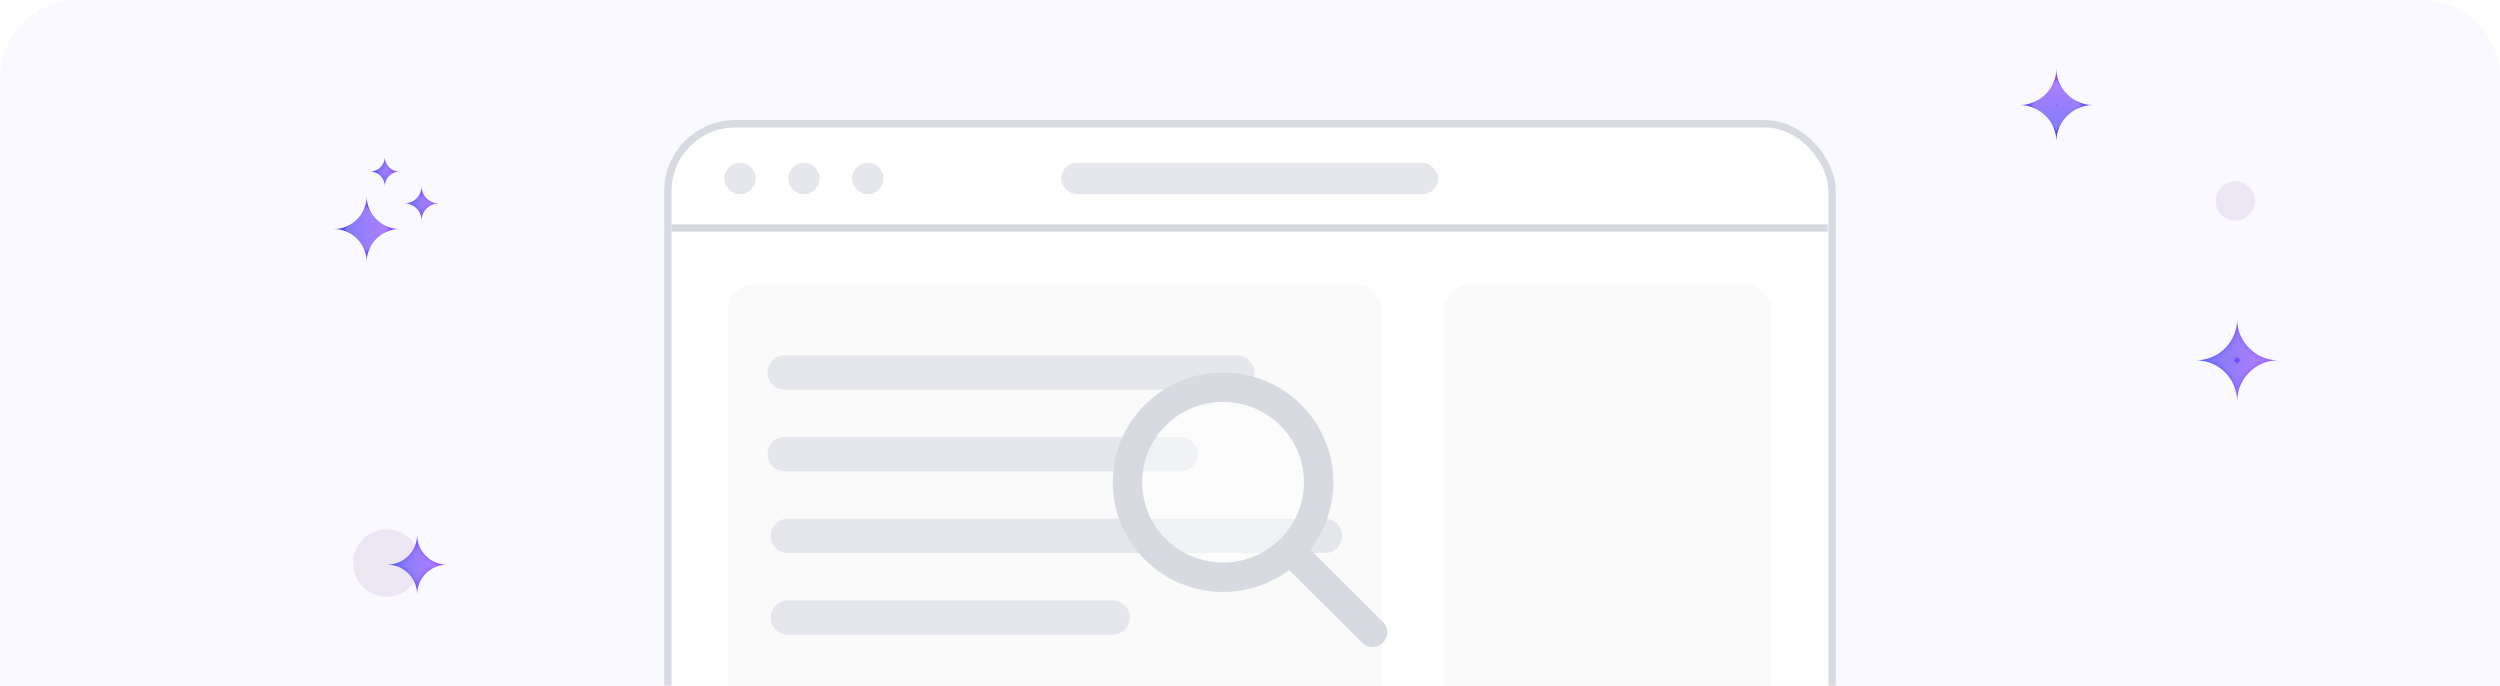 <svg width="510" height="140" viewBox="0 0 510 140" fill="none" xmlns="http://www.w3.org/2000/svg">
<path d="M0 16C0 7.163 7.163 0 16 0H494C502.837 0 510 7.163 510 16V140H0V16Z" fill="#F9F9FF"/>
<mask id="mask0_611_3" style="mask-type:alpha" maskUnits="userSpaceOnUse" x="0" y="0" width="510" height="140">
<path d="M0 16C0 7.163 7.163 0 16 0H494C502.837 0 510 7.163 510 16V140H0V16Z" fill="#F9F9FF"/>
</mask>
<g mask="url(#mask0_611_3)">
<rect x="136.25" y="25.25" width="237.5" height="142.5" rx="13.75" fill="white" stroke="#D7DAE0" stroke-width="1.5"/>
<path d="M137 46.509H372.855" stroke="#D7DAE0" stroke-width="1.5"/>
<circle cx="150.965" cy="36.411" r="3.205" fill="#E5E7ED"/>
<circle cx="164" cy="36.411" r="3.205" fill="#E5E7ED"/>
<circle cx="177.034" cy="36.411" r="3.205" fill="#E5E7ED"/>
<rect x="216.474" y="33.206" width="76.909" height="6.409" rx="3.205" fill="#E5E7ED"/>
<rect x="294.664" y="58.045" width="66.654" height="85.882" rx="5.127" fill="#FAFAFA"/>
<rect x="148.536" y="58.045" width="133.309" height="85.882" rx="5.127" fill="#FAFAFA"/>
<g filter="url(#filter0_f_611_3)">
<path d="M160.073 75.991H252.364" stroke="#E5E7ED" stroke-width="7" stroke-linecap="round"/>
</g>
<g filter="url(#filter1_f_611_3)">
<path d="M160.71 109.318H270.309" stroke="#E5E7ED" stroke-width="7" stroke-linecap="round"/>
</g>
<g filter="url(#filter2_f_611_3)">
<path d="M160.71 125.982H226.979" stroke="#E5E7ED" stroke-width="7" stroke-linecap="round"/>
</g>
<g filter="url(#filter3_f_611_3)">
<path d="M160.073 92.654L240.828 92.654" stroke="#E5E7ED" stroke-width="7" stroke-linecap="round"/>
</g>
</g>
<path d="M269.004 98.377C269.004 103.799 266.763 108.7 263.152 112.217C259.634 115.642 254.816 117.755 249.502 117.755C238.731 117.755 230 109.079 230 98.377C230 87.675 238.731 79 249.502 79C260.272 79 269.004 87.675 269.004 98.377Z" fill="white" fill-opacity="0.45"/>
<path d="M263.152 112.217C266.763 108.7 269.004 103.799 269.004 98.377C269.004 87.675 260.272 79 249.502 79C238.731 79 230 87.675 230 98.377C230 109.079 238.731 117.755 249.502 117.755C254.816 117.755 259.634 115.642 263.152 112.217ZM263.152 112.217L280 129" stroke="#D7DAE0" stroke-width="6" stroke-linecap="round" stroke-linejoin="round"/>
<path d="M74.809 40C74.812 43.711 77.819 46.718 81.53 46.721L81.618 46.721L81.53 46.721C77.819 46.724 74.812 49.731 74.809 53.442C74.806 49.731 71.799 46.724 68.088 46.721L68 46.721L68.088 46.721C71.799 46.718 74.806 43.711 74.809 40Z" fill="url(#paint0_linear_611_3)"/>
<path d="M76.798 46.721C76.027 47.265 75.353 47.939 74.809 48.71C74.265 47.939 73.591 47.265 72.82 46.721C73.591 46.177 74.265 45.503 74.809 44.732C75.353 45.503 76.027 46.177 76.798 46.721Z" stroke="url(#paint1_linear_611_3)" stroke-opacity="0.3" stroke-width="3"/>
<mask id="path-19-inside-1_611_3" fill="white">
<path d="M86 38C86.002 39.932 87.568 41.498 89.5 41.5L90 41.5L89.5 41.5C87.568 41.502 86.002 43.068 86 45C85.998 43.068 84.432 41.502 82.5 41.5L82 41.5L82.5 41.5C84.432 41.498 85.998 39.932 86 38Z"/>
</mask>
<path d="M86 38C86.002 39.932 87.568 41.498 89.5 41.5L90 41.5L89.5 41.5C87.568 41.502 86.002 43.068 86 45C85.998 43.068 84.432 41.502 82.5 41.5L82 41.5L82.5 41.5C84.432 41.498 85.998 39.932 86 38Z" fill="url(#paint2_linear_611_3)"/>
<path d="M90 41.5L90.002 44.5L90.002 38.5L90 41.5ZM82 41.5L81.998 38.5L81.998 44.5L82 41.5ZM89.5 41.5L89.499 38.5L89.5 41.5ZM89.5 41.5L89.499 44.5L89.5 41.5ZM89.499 44.5L89.998 44.5L90.002 38.5L89.502 38.5L89.499 44.5ZM89.998 38.5L89.499 38.5L89.502 44.5L90.002 44.5L89.998 38.5ZM82.501 38.5L82.002 38.5L81.998 44.5L82.498 44.5L82.501 38.5ZM82.002 44.5L82.501 44.5L82.498 38.5L81.998 38.5L82.002 44.5ZM82.501 44.5C86.089 44.498 88.997 41.59 89 38.002L83 37.998C83 38.275 82.775 38.499 82.498 38.5L82.501 44.5ZM89 44.998C88.997 41.41 86.089 38.502 82.501 38.5L82.498 44.5C82.775 44.501 83 44.725 83 45.002L89 44.998ZM89.499 38.5C85.911 38.502 83.003 41.41 83 44.998L89 45.002C89 44.725 89.225 44.501 89.502 44.5L89.499 38.5ZM83 38.002C83.003 41.59 85.911 44.498 89.499 44.5L89.502 38.5C89.225 38.499 89 38.275 89 37.998L83 38.002Z" fill="url(#paint3_linear_611_3)" fill-opacity="0.3" mask="url(#path-19-inside-1_611_3)"/>
<mask id="path-21-inside-2_611_3" fill="white">
<path d="M78.5 32C78.501 33.656 79.844 34.999 81.5 35L82 35L81.5 35C79.844 35.001 78.501 36.344 78.5 38C78.499 36.344 77.156 35.001 75.5 35L75 35L75.5 35C77.156 34.999 78.499 33.656 78.5 32Z"/>
</mask>
<path d="M78.5 32C78.501 33.656 79.844 34.999 81.5 35L82 35L81.5 35C79.844 35.001 78.501 36.344 78.5 38C78.499 36.344 77.156 35.001 75.5 35L75 35L75.5 35C77.156 34.999 78.499 33.656 78.5 32Z" fill="url(#paint4_linear_611_3)"/>
<path d="M82 35L82.002 38L82.002 32L82 35ZM75 35L74.998 32L74.998 38L75 35ZM81.499 38L81.998 38L82.002 32L81.502 32L81.499 38ZM81.998 32L81.499 32L81.502 38L82.002 38L81.998 32ZM75.501 32L75.002 32L74.998 38L75.498 38L75.501 32ZM75.002 38L75.501 38L75.498 32L74.998 32L75.002 38ZM75.501 38C78.813 37.998 81.497 35.314 81.5 32.002L75.5 31.997C75.5 32.002 75.5 32.002 75.5 32.001C75.5 32 75.501 31.999 75.501 31.997C75.502 31.996 75.502 31.997 75.499 31.999C75.497 32.001 75.496 32.002 75.498 32.001C75.499 32 75.5 32 75.501 32C75.503 31.999 75.502 32 75.498 32L75.501 38ZM81.5 37.998C81.497 34.686 78.813 32.002 75.501 32L75.498 38C75.502 38 75.503 38.001 75.501 38C75.5 38 75.499 38 75.498 37.999C75.496 37.998 75.497 37.999 75.499 38.001C75.502 38.003 75.502 38.004 75.501 38.002C75.501 38.001 75.5 38 75.5 37.999C75.5 37.998 75.5 37.998 75.5 38.002L81.5 37.998ZM81.499 32C78.187 32.002 75.503 34.686 75.5 37.998L81.5 38.002C81.5 37.998 81.5 37.998 81.5 37.999C81.5 38 81.499 38.001 81.499 38.002C81.498 38.004 81.498 38.003 81.501 38.001C81.503 37.999 81.504 37.998 81.502 37.999C81.501 38 81.5 38 81.499 38C81.497 38.001 81.498 38 81.502 38L81.499 32ZM75.5 32.002C75.503 35.314 78.187 37.998 81.499 38L81.502 32C81.498 32 81.497 31.999 81.499 32C81.5 32 81.501 32 81.502 32.001C81.504 32.002 81.503 32.001 81.501 31.999C81.498 31.997 81.498 31.996 81.499 31.997C81.499 31.999 81.5 32 81.5 32.001C81.5 32.002 81.5 32.002 81.5 31.997L75.5 32.002Z" fill="url(#paint5_linear_611_3)" fill-opacity="0.3" mask="url(#path-21-inside-2_611_3)"/>
<ellipse cx="78.867" cy="114.867" rx="6.867" ry="6.867" fill="#EDE7F5"/>
<mask id="path-24-inside-3_611_3" fill="white">
<path d="M85.093 109L85.093 109.088C85.095 112.457 87.825 115.187 91.194 115.189C87.825 115.192 85.095 117.922 85.093 121.29L85.093 121.378L85.093 121.29C85.091 117.922 82.361 115.192 78.992 115.189C82.361 115.187 85.091 112.457 85.093 109.088L85.093 109Z"/>
</mask>
<path d="M85.093 109L85.093 109.088C85.095 112.457 87.825 115.187 91.194 115.189C87.825 115.192 85.095 117.922 85.093 121.29L85.093 121.378L85.093 121.29C85.091 117.922 82.361 115.192 78.992 115.189C82.361 115.187 85.091 112.457 85.093 109.088L85.093 109Z" fill="url(#paint6_linear_611_3)"/>
<path d="M85.093 109L88.093 108.998L82.093 108.998L85.093 109ZM85.093 121.378L82.093 121.38L88.093 121.38L85.093 121.378ZM82.093 109.002L82.093 109.09L88.093 109.086L88.093 108.998L82.093 109.002ZM82.093 121.288L82.093 121.376L88.093 121.38L88.093 121.292L82.093 121.288ZM88.093 121.376L88.093 121.288L82.093 121.292L82.093 121.38L88.093 121.376ZM88.093 109.09L88.093 109.002L82.093 108.998L82.093 109.086L88.093 109.09ZM78.994 118.189C84.018 118.186 88.089 114.114 88.093 109.09L82.093 109.086C82.092 110.799 80.703 112.188 78.99 112.189L78.994 118.189ZM88.093 121.288C88.089 116.264 84.018 112.193 78.994 112.189L78.99 118.189C80.703 118.19 82.092 119.579 82.093 121.292L88.093 121.288ZM91.192 112.189C86.168 112.193 82.097 116.264 82.093 121.288L88.093 121.292C88.094 119.579 89.483 118.19 91.196 118.189L91.192 112.189ZM82.093 109.09C82.097 114.114 86.168 118.186 91.192 118.189L91.196 112.189C89.483 112.188 88.094 110.799 88.093 109.086L82.093 109.09Z" fill="url(#paint7_linear_611_3)" fill-opacity="0.3" mask="url(#path-24-inside-3_611_3)"/>
<ellipse cx="456" cy="41" rx="4" ry="4" fill="#EDE7F5"/>
<path d="M412 21.427C416.101 21.424 419.497 18.101 419.5 14C419.503 18.101 422.899 21.424 427 21.427C422.899 21.43 419.503 24.754 419.5 28.855C419.497 24.754 416.101 21.43 412 21.427Z" fill="url(#paint8_linear_611_3)"/>
<path d="M419.5 23.936C418.833 22.942 417.972 22.088 416.973 21.427C417.972 20.766 418.833 19.912 419.5 18.918C420.167 19.912 421.028 20.766 422.027 21.427C421.028 22.088 420.167 22.942 419.5 23.936Z" stroke="url(#paint9_linear_611_3)" stroke-opacity="0.3" stroke-width="3"/>
<mask id="path-29-inside-4_611_3" fill="white">
<path d="M456.379 65L456.379 65.121C456.382 69.747 460.131 73.497 464.757 73.5C460.131 73.503 456.382 77.253 456.379 81.879L456.379 82L456.378 81.879C456.375 77.253 452.626 73.503 448 73.5C452.626 73.497 456.375 69.747 456.378 65.121L456.379 65Z"/>
</mask>
<path d="M456.379 65L456.379 65.121C456.382 69.747 460.131 73.497 464.757 73.5C460.131 73.503 456.382 77.253 456.379 81.879L456.379 82L456.378 81.879C456.375 77.253 452.626 73.503 448 73.5C452.626 73.497 456.375 69.747 456.378 65.121L456.379 65Z" fill="url(#paint10_linear_611_3)"/>
<path d="M456.379 65L459.379 64.998L453.379 64.998L456.379 65ZM456.379 82L453.379 82.002L459.379 82.002L456.379 82ZM456.379 81.879L453.379 81.876L456.379 81.879ZM456.379 65.121L453.379 65.124L456.379 65.121ZM453.379 65.002L453.379 65.124L459.379 65.119L459.379 64.998L453.379 65.002ZM453.379 81.876L453.379 81.998L459.379 82.002L459.379 81.881L453.379 81.876ZM459.379 81.998L459.378 81.876L453.378 81.881L453.379 82.002L459.379 81.998ZM459.378 65.124L459.379 65.002L453.379 64.998L453.378 65.119L459.378 65.124ZM448.002 76.5C454.283 76.496 459.374 71.405 459.378 65.124L453.378 65.119C453.376 68.09 450.969 70.498 447.998 70.5L448.002 76.5ZM459.378 81.876C459.374 75.595 454.283 70.504 448.002 70.5L447.998 76.5C450.969 76.502 453.376 78.91 453.378 81.881L459.378 81.876ZM464.755 70.5C458.474 70.504 453.383 75.595 453.379 81.876L459.379 81.881C459.381 78.91 461.788 76.502 464.759 76.5L464.755 70.5ZM453.379 65.124C453.383 71.405 458.474 76.496 464.755 76.5L464.759 70.5C461.788 70.498 459.381 68.09 459.379 65.119L453.379 65.124Z" fill="url(#paint11_linear_611_3)" fill-opacity="0.3" mask="url(#path-29-inside-4_611_3)"/>
<defs>
<filter id="filter0_f_611_3" x="152.573" y="68.491" width="107.291" height="15" filterUnits="userSpaceOnUse" color-interpolation-filters="sRGB">
<feFlood flood-opacity="0" result="BackgroundImageFix"/>
<feBlend mode="normal" in="SourceGraphic" in2="BackgroundImageFix" result="shape"/>
<feGaussianBlur stdDeviation="2" result="effect1_foregroundBlur_611_3"/>
</filter>
<filter id="filter1_f_611_3" x="153.21" y="101.818" width="124.6" height="15" filterUnits="userSpaceOnUse" color-interpolation-filters="sRGB">
<feFlood flood-opacity="0" result="BackgroundImageFix"/>
<feBlend mode="normal" in="SourceGraphic" in2="BackgroundImageFix" result="shape"/>
<feGaussianBlur stdDeviation="2" result="effect1_foregroundBlur_611_3"/>
</filter>
<filter id="filter2_f_611_3" x="153.21" y="118.482" width="81.269" height="15" filterUnits="userSpaceOnUse" color-interpolation-filters="sRGB">
<feFlood flood-opacity="0" result="BackgroundImageFix"/>
<feBlend mode="normal" in="SourceGraphic" in2="BackgroundImageFix" result="shape"/>
<feGaussianBlur stdDeviation="2" result="effect1_foregroundBlur_611_3"/>
</filter>
<filter id="filter3_f_611_3" x="152.573" y="85.154" width="95.755" height="15" filterUnits="userSpaceOnUse" color-interpolation-filters="sRGB">
<feFlood flood-opacity="0" result="BackgroundImageFix"/>
<feBlend mode="normal" in="SourceGraphic" in2="BackgroundImageFix" result="shape"/>
<feGaussianBlur stdDeviation="2" result="effect1_foregroundBlur_611_3"/>
</filter>
<linearGradient id="paint0_linear_611_3" x1="68" y1="46.721" x2="78.649" y2="46.721" gradientUnits="userSpaceOnUse">
<stop stop-color="#404DF6"/>
<stop offset="1" stop-color="#8D4BFE"/>
</linearGradient>
<linearGradient id="paint1_linear_611_3" x1="68" y1="46.721" x2="81.618" y2="46.721" gradientUnits="userSpaceOnUse">
<stop stop-color="#EDE7F5"/>
<stop offset="1" stop-color="#FDFDFE"/>
</linearGradient>
<linearGradient id="paint2_linear_611_3" x1="82" y1="41.5" x2="88.256" y2="41.5" gradientUnits="userSpaceOnUse">
<stop stop-color="#404DF6"/>
<stop offset="1" stop-color="#8D4BFE"/>
</linearGradient>
<linearGradient id="paint3_linear_611_3" x1="82" y1="41.5" x2="90" y2="41.5" gradientUnits="userSpaceOnUse">
<stop stop-color="#EDE7F5"/>
<stop offset="1" stop-color="#FDFDFE"/>
</linearGradient>
<linearGradient id="paint4_linear_611_3" x1="75" y1="35" x2="80.474" y2="35" gradientUnits="userSpaceOnUse">
<stop stop-color="#404DF6"/>
<stop offset="1" stop-color="#8D4BFE"/>
</linearGradient>
<linearGradient id="paint5_linear_611_3" x1="75" y1="35" x2="82" y2="35" gradientUnits="userSpaceOnUse">
<stop stop-color="#EDE7F5"/>
<stop offset="1" stop-color="#FDFDFE"/>
</linearGradient>
<linearGradient id="paint6_linear_611_3" x1="78.992" y1="115.189" x2="88.534" y2="115.189" gradientUnits="userSpaceOnUse">
<stop stop-color="#404DF6"/>
<stop offset="1" stop-color="#8D4BFE"/>
</linearGradient>
<linearGradient id="paint7_linear_611_3" x1="78.992" y1="115.189" x2="91.194" y2="115.189" gradientUnits="userSpaceOnUse">
<stop stop-color="#EDE7F5"/>
<stop offset="1" stop-color="#FDFDFE"/>
</linearGradient>
<linearGradient id="paint8_linear_611_3" x1="419.5" y1="28.855" x2="419.5" y2="17.238" gradientUnits="userSpaceOnUse">
<stop stop-color="#404DF6"/>
<stop offset="1" stop-color="#8D4BFE"/>
</linearGradient>
<linearGradient id="paint9_linear_611_3" x1="419.5" y1="28.855" x2="419.5" y2="14" gradientUnits="userSpaceOnUse">
<stop stop-color="#EDE7F5"/>
<stop offset="1" stop-color="#FDFDFE"/>
</linearGradient>
<linearGradient id="paint10_linear_611_3" x1="448" y1="73.5" x2="461.104" y2="73.5" gradientUnits="userSpaceOnUse">
<stop stop-color="#404DF6"/>
<stop offset="1" stop-color="#8D4BFE"/>
</linearGradient>
<linearGradient id="paint11_linear_611_3" x1="448" y1="73.5" x2="464.757" y2="73.5" gradientUnits="userSpaceOnUse">
<stop stop-color="#EDE7F5"/>
<stop offset="1" stop-color="#FDFDFE"/>
</linearGradient>
</defs>
</svg>
